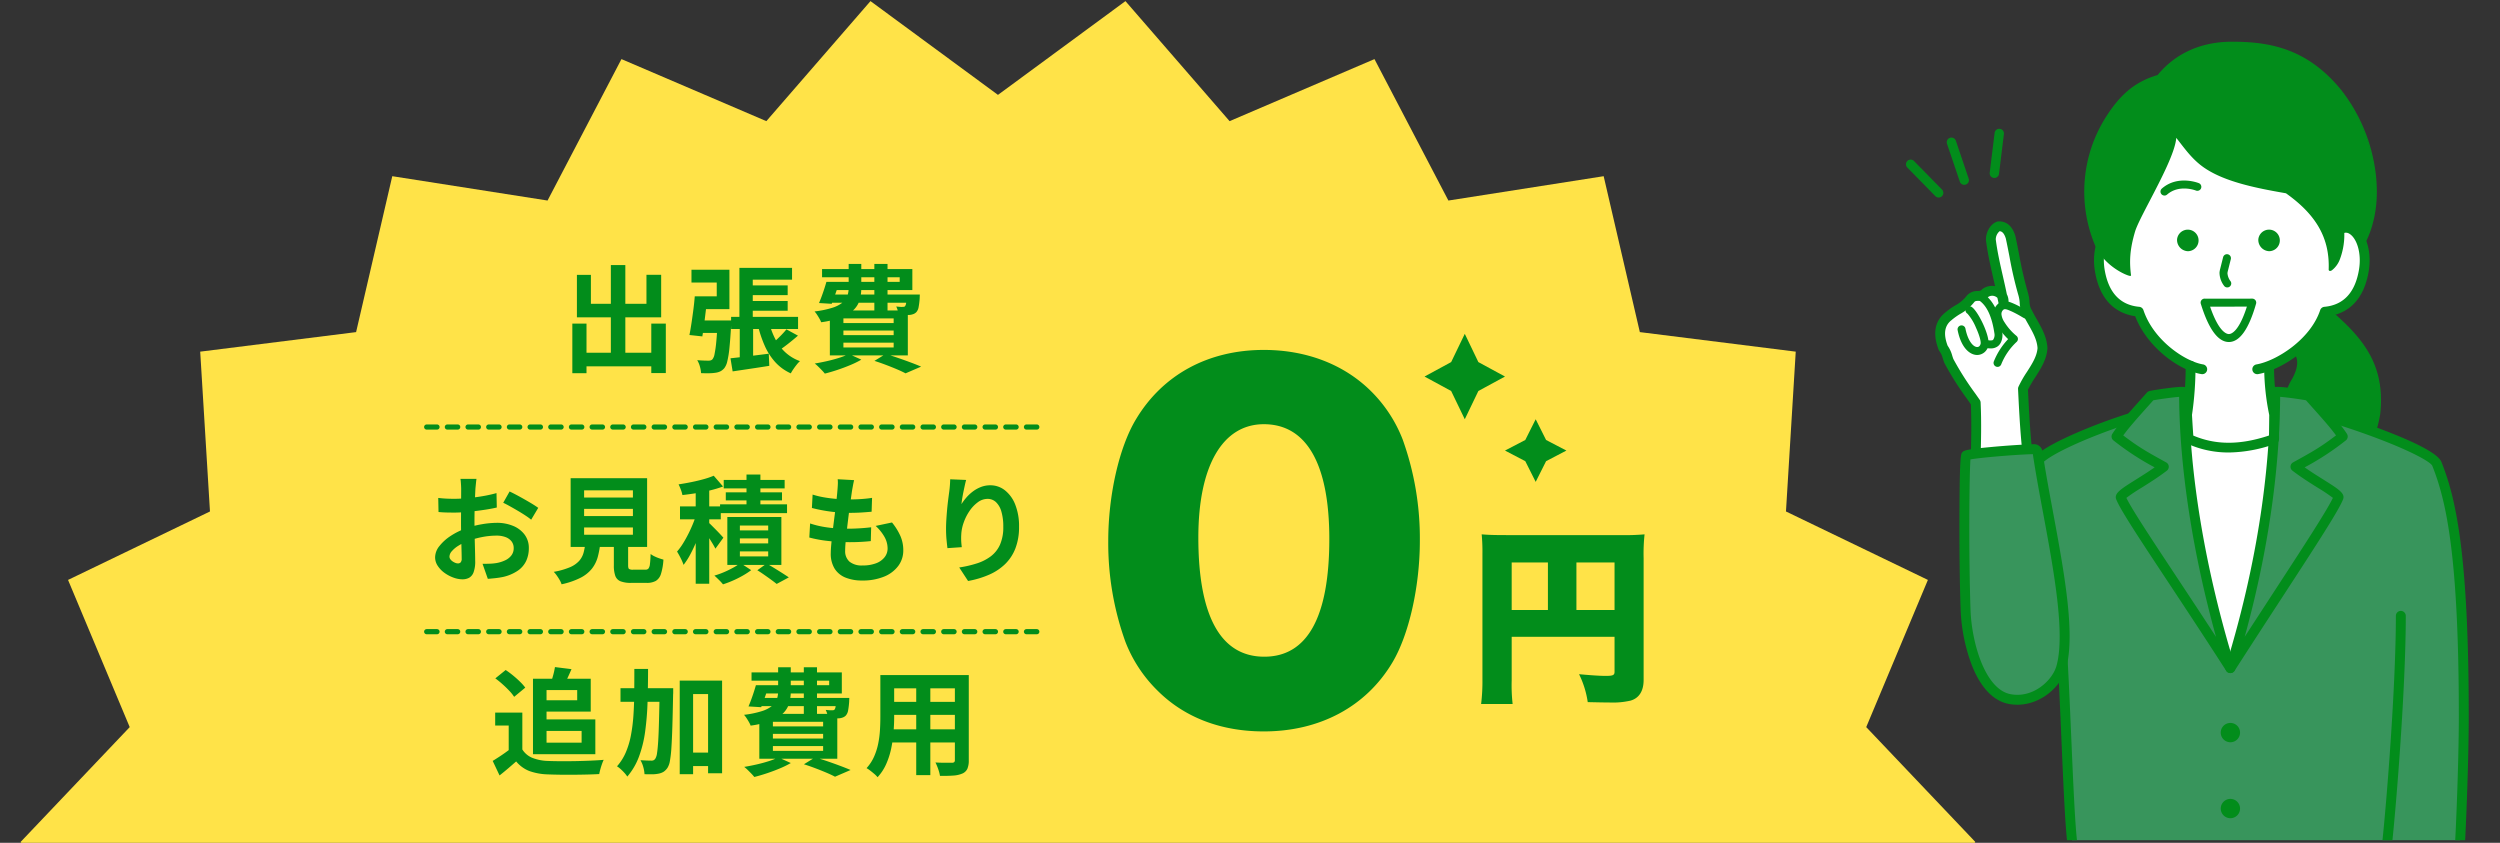 <svg xmlns="http://www.w3.org/2000/svg" xmlns:xlink="http://www.w3.org/1999/xlink" width="967" height="326" viewBox="0 0 967 326">
  <rect x="0" y="0" width="967" height="326" fill="#333333" stroke="none"/>
  <defs>
    <clipPath id="clip-path">
      <rect id="長方形_8570" data-name="長方形 8570" width="764" height="326" transform="translate(1048 1210.175)" fill="#fff" stroke="#707070" stroke-width="1"/>
    </clipPath>
    <clipPath id="clip-path-2">
      <rect id="長方形_8390" data-name="長方形 8390" width="233" height="316" transform="translate(0 -0.095)" fill="none"/>
    </clipPath>
  </defs>
  <g id="グループ_19253" data-name="グループ 19253" transform="translate(-467 -4005)">
    <g id="マスクグループ_50" data-name="マスクグループ 50" transform="translate(-581 2794.824)" clip-path="url(#clip-path)">
      <path id="パス_54043" data-name="パス 54043" d="M427.386,0,378.075,36.269,328.765,0,288.483,46.429l-56.04-24L203.854,77.139l-60.061-9.418L129.8,128.03l-60.3,7.558,3.781,61.818-54.9,26.478,23.854,56.932L0,325.272l42.235,44.455-23.854,56.93,54.9,26.478L69.5,514.953l60.3,7.559,14,60.31,60.062-9.418,28.588,54.709,56.04-24,40.282,46.43,49.31-36.269,49.311,36.269,40.282-46.429,56.04,24L552.3,573.4l60.061,9.418,13.993-60.309,60.3-7.558-3.781-61.817,54.9-26.479-23.855-56.932,42.237-44.455-42.236-44.454,23.855-56.931-54.9-26.478,3.781-61.818-60.3-7.559L612.358,67.722,552.3,77.139,523.708,22.43l-56.04,24Z" transform="translate(1055.937 1210.606)" fill="#ffe348"/>
    </g>
    <g id="グループ_18946" data-name="グループ 18946" transform="translate(1201 4013.15)">
      <g id="グループ_18716" data-name="グループ 18716" transform="translate(0 0.945)" clip-path="url(#clip-path-2)">
        <path id="パス_53592" data-name="パス 53592" d="M250.207,175.928c13.187,11.3,21.526,21,19.531,39.311-.642,5.9-6.5,17.936-4.282,22.96,2.124,4.815,4.286,9.152,8.81,11.841-22.278,7.053-32.891-11.358-35-14.6-6.532-10.058-4.217-25.522-.4-32,3.056-5.175,3.365-9.318.969-12.76,5.534-3.583,8.509-8.592,10.364-14.759" transform="translate(-84.959 -64.456)" fill="#028D1B"/>
        <path id="パス_53593" data-name="パス 53593" d="M263.4,252.47c-8.669,0-18.392-3.808-26.547-16.637l-.277-.432c-6.922-10.656-4.652-26.875-.438-34.013,3.492-5.913,2.269-8.933,1.046-10.69a1.917,1.917,0,0,1,.531-2.7c4.68-3.03,7.631-7.256,9.57-13.7a1.916,1.916,0,0,1,3.082-.9c12.337,10.574,22.37,20.956,20.189,40.973a51.216,51.216,0,0,1-2.171,8.488c-1.511,4.869-3.393,10.93-2.263,13.492,2.025,4.59,4.027,8.584,8.035,10.967a1.916,1.916,0,0,1-.4,3.474A34.448,34.448,0,0,1,263.4,252.47m-22.105-62.3c1.767,3.745,1.152,8.074-1.857,13.168-3.267,5.534-5.944,20.284.353,29.977l.3.464c7.523,11.835,17.209,16.637,28.837,14.306-2.883-2.818-4.648-6.431-6.308-10.194-1.709-3.874.232-10.127,2.11-16.174a49.507,49.507,0,0,0,2.021-7.767c1.713-15.726-4.251-24.723-16.732-35.783a25.944,25.944,0,0,1-8.72,12" transform="translate(-83.875 -63.372)" fill="#028D1B"/>
        <path id="パス_53594" data-name="パス 53594" d="M230.408,452.68c3.938-34.857,5.285-81.432,5.285-99.381,0-57.362-3.99-81.536-10.421-97.642-2.2-5.509-42.554-19.78-56.958-21.9H123.546C108.327,236,77.208,247.944,71.309,254.083,68.5,257,49.572,286.481,46.5,311.366c-.934,7.576.25,24.654,6.966,26.676,13.352,4.02,18.614-10.053,25.762-22.373,2.02,13.369,3.252,73.75,5.1,87.1q-4.913,24.9-8.718,50" transform="translate(-16.701 -85.35)" fill="#38955C"/>
        <path id="パス_53595" data-name="パス 53595" d="M74.545,453.6a1.939,1.939,0,0,1-.289-.022,1.916,1.916,0,0,1-1.608-2.181c2.513-16.578,5.43-33.322,8.671-49.77-.885-6.777-1.611-23.713-2.38-41.625-.637-14.851-1.291-30.1-2.041-39.223-5.1,9.3-10.384,18.809-19.995,18.811a17.5,17.5,0,0,1-5.054-.8c-8.619-2.6-9.115-22.26-8.316-28.745,3.166-25.684,22.476-55.411,25.325-58.375,4.224-4.4,17.711-9.915,23.314-12.084,11.285-4.369,22.79-7.744,30.026-8.807a1.947,1.947,0,0,1,.279-.02h44.767a1.939,1.939,0,0,1,.278.02c7.065,1.039,20.505,4.967,33.444,9.776,15.351,5.7,23.767,10.182,25.015,13.306,5.483,13.734,10.557,35.153,10.557,98.353,0,17.2-1.295,64.166-5.3,99.6a1.916,1.916,0,1,1-3.809-.431c3.984-35.267,5.273-82.04,5.273-99.165,0-62.552-4.942-83.554-10.285-96.932-.624-1.307-7.274-5.384-23.021-11.22-12.351-4.578-25.593-8.459-32.3-9.471H122.618c-15.094,2.263-45.51,14.024-51,19.735-2.4,2.5-21.256,31.621-24.285,56.189a53.785,53.785,0,0,0,.6,14.835c1.035,5.561,2.865,9.123,5.02,9.772C62.51,338,67.04,330.778,73.635,318.756c.925-1.687,1.883-3.432,2.87-5.133a1.916,1.916,0,0,1,3.553.675c1.057,7,1.9,26.592,2.71,45.538.742,17.313,1.51,35.215,2.39,41.587a1.914,1.914,0,0,1-.018.633c-3.255,16.493-6.183,33.286-8.7,49.914a1.916,1.916,0,0,1-1.892,1.629" transform="translate(-15.63 -84.266)" fill="#028D1B"/>
        <path id="パス_53596" data-name="パス 53596" d="M189.343,341.228c-8.255-16.285-11.581-34.548-14.811-52.518-2.29-12.747-4.586-25.531-5.364-38.459a64.787,64.787,0,0,0,40.349,0c.227,19.209-3.413,38.255-7.87,56.941-2.73,11.448-5.826,22.958-12.3,34.039" transform="translate(-61.119 -91.307)" fill="#fff"/>
        <path id="パス_53597" data-name="パス 53597" d="M304.912,499.16a1.916,1.916,0,0,1-1.854-1.439,407.157,407.157,0,0,1-9.516-51.046,1.931,1.931,0,0,1,0-.446c1.539-14.163,5.229-59.372,5.229-87.2a1.916,1.916,0,0,1,3.832,0c0,27.835-3.667,72.924-5.227,87.394a402.966,402.966,0,0,0,9.4,50.347,1.919,1.919,0,0,1-1.857,2.395" transform="translate(-106.048 -129.914)" fill="#028D1B"/>
        <path id="パス_53598" data-name="パス 53598" d="M157.82,155.3a40.54,40.54,0,0,1-1.959,17.839s.549,9.781.664,9.451c10.789,4.951,21.848,3.964,33.037,0v-9.451a39.659,39.659,0,0,1-2.018-17.194c9.229-5.294,16.783-12.062,21.611-22.614,6.252,2.241,21.1-7.47,13.172-28.938-4.513-12.215-49.468-35.526-71.743-46.375-10.756,12.246-31.538,49.928-28.806,62.331,1.56,7.086,8.361,14.326,15.739,13.681a40.316,40.316,0,0,0,20.3,21.27" transform="translate(-43.908 -21.855)" fill="#fff"/>
        <path id="パス_53599" data-name="パス 53599" d="M158.683,224.543c0,27.254,4.76,64.208,17.9,106.768-21.605-33.639-39.8-59.609-42.34-65.929-.6-1.5,9.352-6.356,16.615-11.953-8.084-4.438-11.182-6.206-18.3-11.7,2.571-3.984,7.117-8.892,13.2-15.729.982-.293,12.2-1.994,12.923-1.457" transform="translate(-47.891 -81.982)" fill="#38955C"/>
        <path id="パス_53600" data-name="パス 53600" d="M175.5,332.144a1.916,1.916,0,0,1-1.613-.881c-8.294-12.914-15.939-24.476-22.685-34.677-10.949-16.561-18.184-27.5-19.821-31.573-.945-2.348,1.572-3.927,7.65-7.744,2.289-1.438,4.806-3.018,7.191-4.694A104.407,104.407,0,0,1,130.3,242.162a1.916,1.916,0,0,1-.439-2.556c2.3-3.559,5.928-7.62,10.951-13.241q1.171-1.309,2.431-2.723a1.92,1.92,0,0,1,.883-.562c.726-.217,4.2-.755,6.858-1.1,6.658-.871,7.12-.529,7.757-.055a1.917,1.917,0,0,1,.773,1.537c0,31.275,6.325,68.992,17.81,106.2a1.916,1.916,0,0,1-1.829,2.481m-40.207-67.762c2.105,4.378,9.336,15.315,19.106,30.091,4.769,7.212,9.986,15.1,15.567,23.673-9.042-32.655-14.057-65.133-14.272-92.833-2.707.2-8.145.979-9.992,1.337q-1.045,1.172-2.027,2.269c-4.056,4.537-7.38,8.256-9.59,11.31,5.977,4.535,9.032,6.276,16.61,10.437a1.916,1.916,0,0,1,.248,3.2c-3.167,2.44-6.73,4.677-9.874,6.652a66.639,66.639,0,0,0-5.776,3.867m21.794-39.1h0Z" transform="translate(-46.807 -80.899)" fill="#028D1B"/>
        <path id="パス_53601" data-name="パス 53601" d="M218.86,224.543c0,27.254-4.2,64.208-17.333,106.768,21.606-33.639,39.235-59.609,41.779-65.929.6-1.5-9.352-6.356-16.616-11.953,8.085-4.438,11.182-6.206,18.3-11.7-2.571-3.984-7.117-8.892-13.2-15.729-.982-.293-12.2-1.994-12.923-1.457" transform="translate(-72.809 -81.982)" fill="#38955C"/>
        <path id="パス_53602" data-name="パス 53602" d="M200.442,332.143a1.916,1.916,0,0,1-1.829-2.481c14.255-46.188,17.248-83.248,17.248-106.2a1.915,1.915,0,0,1,.773-1.538c.637-.474,1.1-.816,7.756.055,2.661.349,6.132.887,6.859,1.1a1.923,1.923,0,0,1,.883.562q1.26,1.416,2.431,2.723c5.023,5.621,8.654,9.682,10.952,13.241a1.916,1.916,0,0,1-.439,2.555,104.382,104.382,0,0,1-15.916,10.414c2.384,1.675,4.9,3.256,7.191,4.693,6.079,3.816,8.595,5.4,7.65,7.744-1.825,4.54-10.4,17.692-23.37,37.6-5.575,8.554-11.893,18.25-18.573,28.65a1.918,1.918,0,0,1-1.614.881m19.245-106.83c-.145,21.124-2.808,53.214-13.711,92.8,4.049-6.253,7.9-12.155,11.441-17.6,11.69-17.937,20.319-31.178,22.672-36.137a66.618,66.618,0,0,0-5.778-3.869c-3.144-1.974-6.707-4.211-9.874-6.652a1.915,1.915,0,0,1,.247-3.2c7.578-4.161,10.634-5.9,16.61-10.436-2.21-3.054-5.534-6.773-9.59-11.31q-.981-1.1-2.027-2.271c-1.829-.354-7.279-1.134-9.991-1.336" transform="translate(-71.725 -80.898)" fill="#028D1B"/>
        <path id="パス_53603" data-name="パス 53603" d="M148.506,48.886c3.578,4.448,6.259,8.6,10.9,11.916,8.078,5.78,21.2,8.264,31.966,10.125,13.253,9.384,17.1,19.206,16.719,29.8-.046,1.27,6.015-2.684,5.337-15.623,3.434.293,5.755,2.757,8.311,5.068,9.4-18.832,2.222-44.3-9.147-58.417-13.854-17.2-29.489-18.832-42.32-18.832-19.916,0-28.085,12.73-28.559,12.87-7.492,2.2-13.646,6.194-20.1,16.531a53.857,53.857,0,0,0-4.269,48.029c3.569,9.276,13.686,12.839,13.644,12.5a37.8,37.8,0,0,1,1.58-16.879c1.9-6.453,16.382-29.347,15.94-37.091" transform="translate(-41.044 -5.565)" fill="#028D1B"/>
        <path id="パス_53604" data-name="パス 53604" d="M130.78,103.011c-1.106,0-10.509-3.812-13.937-12.719a53.872,53.872,0,0,1,4.3-48.314c5.805-9.291,11.671-14.12,20.234-16.653.071-.069.234-.261.393-.448,8.753-10.29,20.225-12.45,28.308-12.45,14.181,0,29.155,2.3,42.57,18.95a65.025,65.025,0,0,1,12.425,27.579c1.576,8.1,2.293,20.088-3.242,31.181l-.188.376-.312-.282c-.266-.24-.528-.481-.79-.722-2.151-1.977-4.188-3.85-6.969-4.224a26.911,26.911,0,0,1-1.551,11,9.657,9.657,0,0,1-3.224,4.568c-.409.249-.736.306-.973.167a.516.516,0,0,1-.245-.483c.434-11.974-4.664-21.071-16.525-29.488-11.9-2.06-24.168-4.546-32.026-10.168-3.737-2.674-6.233-5.9-8.875-9.311-.5-.646-1.008-1.3-1.532-1.965-.367,5.372-5.808,15.82-10.23,24.309-2.7,5.182-5.03,9.657-5.713,11.972-2.129,7.218-2.179,11.761-1.569,16.75l.034.28-.293.087a.255.255,0,0,1-.065.006m39.294-89.945c-7.948,0-19.227,2.121-27.822,12.225-.4.475-.5.588-.647.632-8.427,2.48-14.2,7.23-19.925,16.394a53.238,53.238,0,0,0-4.24,47.746c3.11,8.084,11.186,11.7,12.981,12.243-.567-4.912-.464-9.473,1.639-16.6.7-2.374,3.045-6.875,5.759-12.086,4.654-8.934,10.446-20.053,10.169-24.9l-.057-.994.625.776c.727.905,1.419,1.8,2.1,2.674,2.612,3.376,5.08,6.563,8.741,9.183,7.765,5.555,19.984,8.021,31.835,10.071l.13.054c11.891,8.42,17.251,17.938,16.858,29.942a2.716,2.716,0,0,0,.875-.627c.73-.708,4.349-4.755,3.82-14.858l-.019-.366.365.031c3.187.272,5.384,2.292,7.711,4.43l.472.434c6.783-14.069,5.843-38.9-9.3-57.695C198.9,15.333,184.1,13.066,170.074,13.066" transform="translate(-40.845 -5.385)" fill="#028D1B"/>
        <path id="パス_53605" data-name="パス 53605" d="M160.788,180.651a1.958,1.958,0,0,1-.314-.026c-9-1.5-21.176-10.758-25.616-22.389-6.161-.911-13.406-4.759-15.541-17.243-1.518-8.874,1.689-15.777,5.64-18.01a6.2,6.2,0,0,1,7.428.852,1.9,1.9,0,1,1-2.482,2.879,2.441,2.441,0,0,0-3.075-.421c-2.765,1.562-4.928,7.247-3.763,14.058,1.5,8.782,6,13.574,13.359,14.243a1.9,1.9,0,0,1,1.631,1.293c3.895,11.695,16.1,19.832,23.042,20.987a1.9,1.9,0,0,1-.309,3.777" transform="translate(-42.969 -45.016)" fill="#028D1B"/>
        <path id="パス_53606" data-name="パス 53606" d="M216.729,180.652a1.9,1.9,0,0,1-.323-3.774c7.663-1.333,20.852-9.574,24.653-20.989a1.9,1.9,0,0,1,1.631-1.293c7.363-.669,11.858-5.46,13.36-14.243,1.165-6.811-1-12.5-3.763-14.058a2.44,2.44,0,0,0-3.075.421,1.9,1.9,0,1,1-2.482-2.879,6.205,6.205,0,0,1,7.428-.852c3.952,2.233,7.159,9.136,5.64,18.01-2.135,12.486-9.381,16.332-15.543,17.243-4.766,12.357-18.66,20.9-27.2,22.386a1.912,1.912,0,0,1-.328.029" transform="translate(-77.615 -45.016)" fill="#028D1B"/>
        <path id="パス_53607" data-name="パス 53607" d="M190.307,241.129a38.361,38.361,0,0,1-16-3.4c-1.284-.33-1.376-1.534-1.5-3.16-.068-.89-.147-2.076-.221-3.261-.149-2.357-.282-4.713-.282-4.713a1.91,1.91,0,0,1,.022-.409,123.785,123.785,0,0,0,1.343-18.6,1.9,1.9,0,1,1,3.8,0,125.7,125.7,0,0,1-1.359,19c.175,3.084.384,6.406.511,8.006,8.743,3.716,18.14,3.7,29.379-.054v-7.877a91.939,91.939,0,0,1-1.959-18.011,1.9,1.9,0,0,1,3.8,0,89.327,89.327,0,0,0,1.928,17.495,1.878,1.878,0,0,1,.031.344v9.406a1.9,1.9,0,0,1-1.266,1.792,54.642,54.642,0,0,1-18.233,3.447" transform="translate(-62.251 -75.204)" fill="#028D1B"/>
        <path id="パス_53608" data-name="パス 53608" d="M160.715,102.3A1.539,1.539,0,0,1,159.7,99.61c6.164-5.419,14.257-2.138,14.338-2.1a1.539,1.539,0,0,1-1.184,2.842c-.064-.026-6.461-2.524-11.122,1.574a1.534,1.534,0,0,1-1.016.383" transform="translate(-57.508 -35.756)" fill="#028D1B"/>
        <path id="パス_53609" data-name="パス 53609" d="M197.922,153.945a1.538,1.538,0,0,1-1.313-.735,8.527,8.527,0,0,1-1.685-5.023,9.25,9.25,0,0,1,.3-1.576l1.1-4.38a1.539,1.539,0,0,1,2.985.749l-1.1,4.38a6.885,6.885,0,0,0-.211,1.057,5.784,5.784,0,0,0,1.24,3.185,1.539,1.539,0,0,1-1.311,2.343" transform="translate(-70.418 -51.861)" fill="#028D1B"/>
        <path id="パス_53610" data-name="パス 53610" d="M204.332,170.421s-17.971.062-18.427,0c5.6,18.141,13.191,18.394,18.427,0" transform="translate(-67.165 -62.466)" fill="#fff"/>
        <path id="パス_53611" data-name="パス 53611" d="M194.416,184.79c-4.171,0-7.822-4.973-10.852-14.786a1.539,1.539,0,0,1,1.608-1.987c.828.04,11.363.017,18.284-.006h.006a1.54,1.54,0,0,1,1.48,1.961c-2.785,9.786-6.307,14.772-10.467,14.818h-.059m-7.256-13.679c3.35,9.776,6.356,10.6,7.264,10.6h.017c.876-.01,3.844-.841,6.949-10.617-8,.025-12.106.025-14.23.015m-2.126-1.561h0Z" transform="translate(-66.295 -61.596)" fill="#028D1B"/>
        <path id="パス_53612" data-name="パス 53612" d="M218.435,129.6a4.169,4.169,0,1,1,4.173,4.534,4.367,4.367,0,0,1-4.173-4.534" transform="translate(-78.918 -46.067)" fill="#028D1B"/>
        <path id="パス_53613" data-name="パス 53613" d="M169.225,129.607a4.169,4.169,0,1,1,4.173,4.534,4.367,4.367,0,0,1-4.173-4.534" transform="translate(-61.139 -46.068)" fill="#028D1B"/>
        <path id="パス_53614" data-name="パス 53614" d="M195.678,428.7a3.736,3.736,0,1,1,3.737,3.737,3.736,3.736,0,0,1-3.737-3.737" transform="translate(-70.696 -154.43)" fill="#028D1B"/>
        <path id="パス_53615" data-name="パス 53615" d="M195.678,474.7a3.736,3.736,0,1,1,3.737,3.737,3.736,3.736,0,0,1-3.737-3.737" transform="translate(-70.696 -171.047)" fill="#028D1B"/>
        <path id="パス_53616" data-name="パス 53616" d="M39.272,217.032c1.214.055,2.427.112,3.641.163,5.685.238,11.371.423,17.059.589C58.51,208.01,57.4,198.3,56.837,187.962c3.022-5.755,6.036-11.386,7.985-15.558.949-2.03-1.235-9.135-3.438-11.89-5.237-6.548-3.758-23.657-9.327-34.738-2.162-4.3-6.528-2.911-6.878.068-.278,2.368,2.773,17.167,4.859,23.963a14.373,14.373,0,0,0-11.9,1.629c-5.2,3.839-8.434,7.353-12.466,11.48a125.063,125.063,0,0,0,13.693,31.2s-.043,9.915-.094,22.92" transform="translate(-9.275 -45.353)" fill="#fff"/>
        <path id="パス_53617" data-name="パス 53617" d="M59.628,194.981a1.539,1.539,0,0,1-1.429-2.108,27.211,27.211,0,0,1,5.531-8.635,24.752,24.752,0,0,1-3.975-4.841,9.66,9.66,0,0,1-1.665-4.459,5.143,5.143,0,0,1,2.508-4.89c1.935-1.017,3.946-.128,5.413.521l.376.165a43.388,43.388,0,0,1,4.262,2.281l.689.4a1.539,1.539,0,0,1-1.541,2.665l-.7-.4a41.488,41.488,0,0,0-3.938-2.117l-.4-.174c-1.04-.46-2.117-.936-2.738-.611a2.11,2.11,0,0,0-.867,1.973,6.889,6.889,0,0,0,1.2,3.013,21.692,21.692,0,0,0,4.6,5.226,1.54,1.54,0,0,1,.069,2.318,24.078,24.078,0,0,0-5.971,8.708,1.54,1.54,0,0,1-1.431.971" transform="translate(-20.983 -62.165)" fill="#028D1B"/>
        <path id="パス_53618" data-name="パス 53618" d="M43.905,191.484h-.1c-2.695-.061-6.072-2.608-7.471-9.572a1.539,1.539,0,1,1,3.017-.606c.971,4.831,3.025,7.067,4.523,7.1h.033c.9,0,1.215-.863,1.309-1.238.18-.726-.3-2.987-1.788-6.236a19.519,19.519,0,0,0-3.283-5.413,1.53,1.53,0,0,1-.564-2.094,1.547,1.547,0,0,1,2.108-.568c2.357,1.346,7.423,11.4,6.513,15.054a4.466,4.466,0,0,1-4.3,3.573" transform="translate(-13.116 -63.272)" fill="#028D1B"/>
        <path id="パス_53619" data-name="パス 53619" d="M53.6,186.209a11.963,11.963,0,0,1-1.345-.093,1.539,1.539,0,0,1,.339-3.059c.548.061,1.57.175,1.96-.14a3.3,3.3,0,0,0,.528-2.552c-.937-6.279-2.776-10.371-5.624-12.509a1.539,1.539,0,1,1,1.848-2.461c4.7,3.528,6.142,9.974,6.82,14.516.271,1.813-.132,4.186-1.64,5.4a4.477,4.477,0,0,1-2.886.9" transform="translate(-17.646 -60.539)" fill="#028D1B"/>
        <path id="パス_53620" data-name="パス 53620" d="M58.971,216.964a1.9,1.9,0,0,1-1.88-1.638c-1.311-9.4-1.806-19.5-2.284-29.264a1.912,1.912,0,0,1,.159-.86,43.3,43.3,0,0,1,3.285-5.759c1.985-3.1,3.862-6.034,4.095-9.2-.192-3.25-1.871-6.207-3.647-9.335-.639-1.127-1.3-2.289-1.877-3.46a9.7,9.7,0,0,1-1.371-4.767,13.776,13.776,0,0,0-.43-2.614,148.925,148.925,0,0,1-3.54-15.279c-.439-2.252-.892-4.58-1.4-6.932-.75-2.425-1.737-2.794-2.395-2.832a4.161,4.161,0,0,0-1.492,3.208c.612,4.8,1.641,9.322,2.73,14.106.524,2.3,1.062,4.663,1.557,7.089a5.741,5.741,0,0,1,.586,3.489,1.9,1.9,0,0,1-.123.487,1.9,1.9,0,0,1-1.136,1.09,1.931,1.931,0,0,1-.392.092,1.88,1.88,0,0,1-1.021-.154h0a1.913,1.913,0,0,1-.274-.153l0,0a1.893,1.893,0,0,1-.788-1.141v0l-.008-.032-.4-1.844c-.023-.106-.046-.215-.067-.324-.01-.048-.019-.087-.026-.116a2.382,2.382,0,0,0-.567-.43,2.853,2.853,0,0,0-2.868-.02,5.4,5.4,0,0,1-4.019,1.591c-.827.041-1.112.07-1.449.414a17.946,17.946,0,0,1-5.437,4.616,24.656,24.656,0,0,0-3.39,2.41c-.026.023-.052.045-.079.066-2.673,2.114-3.148,5.335-1.451,9.843a12.169,12.169,0,0,1,1.763,3.8c.135.432.275.879.454,1.35a113.375,113.375,0,0,0,8.549,13.444c.562.8,1.116,1.588,1.653,2.361a1.9,1.9,0,0,1,.338.992c.371,7.58.151,15.88-.043,23.2l-.011.432a1.9,1.9,0,1,1-3.8-.1l.011-.432c.188-7.079.4-15.079.072-22.372q-.652-.935-1.33-1.9a117.358,117.358,0,0,1-8.875-14c-.027-.054-.052-.111-.075-.167-.241-.622-.417-1.182-.572-1.676a8.385,8.385,0,0,0-1.348-2.892,1.9,1.9,0,0,1-.244-.442c-3.034-7.806-.322-12.132,2.51-14.393a28.239,28.239,0,0,1,3.848-2.747,14.335,14.335,0,0,0,4.452-3.725,2.015,2.015,0,0,1,.132-.163,5.365,5.365,0,0,1,4.139-1.719c.876-.043,1.143-.073,1.509-.476a1.91,1.91,0,0,1,.194-.187,6.235,6.235,0,0,1,5.026-1.209q-.351-1.568-.7-3.1c-1.116-4.9-2.171-9.538-2.806-14.554-.006-.049-.01-.1-.012-.146-.13-2.659,1.387-6.051,4.15-7.125a1.905,1.905,0,0,1,.6-.127c2.211-.111,5.138.776,6.6,5.6.015.049.027.1.038.147.526,2.419.988,4.794,1.435,7.091a146.157,146.157,0,0,0,3.448,14.9,17.2,17.2,0,0,1,.574,3.333,6.414,6.414,0,0,0,.755,3.042,1.854,1.854,0,0,1,.18.3c.543,1.111,1.171,2.22,1.838,3.393,1.936,3.41,3.938,6.936,4.143,11.132a1.782,1.782,0,0,1,0,.211c-.259,4.194-2.514,7.716-4.694,11.123a43.871,43.871,0,0,0-2.826,4.843c.467,9.538.962,19.377,2.23,28.465a1.9,1.9,0,0,1-1.62,2.145,1.871,1.871,0,0,1-.265.019" transform="translate(-8.228 -44.689)" fill="#028D1B"/>
        <path id="パス_53621" data-name="パス 53621" d="M68.726,260.29a1.384,1.384,0,0,0-1.437-1.124c-8.72.243-25.559,1.76-26.226,2.478-.623.672-.984,36.333-.168,59.847.381,10.973,4.983,31.948,16.952,34.314,9.626,1.9,18.247-5.668,20.085-12.408,4.8-17.622-5.17-55.8-9.206-83.106" transform="translate(-14.604 -94.528)" fill="#38955C"/>
        <path id="パス_53622" data-name="パス 53622" d="M59.82,356.935a17.675,17.675,0,0,1-3.429-.336c-5.914-1.169-10.837-6.395-14.235-15.113a68.765,68.765,0,0,1-4.26-21.014c-.362-10.433-.533-24.85-.457-38.566.119-21.557.524-21.992,1.136-22.651.551-.593.986-1.062,11.32-2.021,5.759-.535,12.141-.954,16.256-1.069a3.283,3.283,0,0,1,3.387,2.759h0c1.058,7.157,2.5,14.948,4.035,23.2,4.316,23.249,8.778,47.29,5.124,60.693-1.979,7.256-9.866,14.12-18.876,14.12M41.692,262.053c-.453,6.1-.709,36.9.033,58.286.428,12.315,5.49,30.54,15.409,32.5,8.732,1.724,16.29-5.263,17.864-11.033,3.424-12.557-1.155-37.224-5.194-58.986-1.5-8.084-2.92-15.731-3.98-22.812-7.925.248-20.5,1.385-24.132,2.044" transform="translate(-13.52 -93.444)" fill="#028D1B"/>
        <path id="パス_53623" data-name="パス 53623" d="M17.707,98.486a1.8,1.8,0,0,1-1.293-.544L5.587,86.893a1.81,1.81,0,1,1,2.586-2.534L19,95.409a1.81,1.81,0,0,1-1.293,3.077" transform="translate(-1.832 -31.177)" fill="#028D1B"/>
        <path id="パス_53624" data-name="パス 53624" d="M36.526,88.756a1.811,1.811,0,0,1-1.715-1.231l-4.96-14.652a1.81,1.81,0,1,1,3.429-1.161l4.96,14.653a1.811,1.811,0,0,1-1.715,2.391" transform="translate(-10.75 -26.359)" fill="#028D1B"/>
        <path id="パス_53625" data-name="パス 53625" d="M57.565,84.2a1.889,1.889,0,0,1-.224-.013,1.81,1.81,0,0,1-1.576-2.018l1.889-15.353a1.811,1.811,0,1,1,3.594.442L59.36,82.608a1.811,1.811,0,0,1-1.795,1.59" transform="translate(-20.143 -24.46)" fill="#028D1B"/>
      </g>
    </g>
    <g id="グループ_18947" data-name="グループ 18947" transform="translate(11.559 5.4)">
      <path id="メインビジュアル_キャッチコピーキャッチコピー_キャッチコピー" data-name="メインビジュアル_キャッチコピーキャッチコピー キャッチコピー" d="M-63.517-3.883h30.76V1.4h-30.76Zm12.256-33.889h5.6V-.63h-5.6Zm-14.9,22.636h5.482V4.037h-5.482Zm30.539,0H-30V4H-35.62ZM-64.388-33.978h5.412V-22.8H-37.49V-34.013H-31.8v16.45H-64.388ZM.833-29.918h16.3v3.762H.833Zm0,6.043h16.3v3.762H.833Zm-5.581,6.124h25.9v4.71h-25.9ZM-1.536-36.7H18.825v4.569H3.63v16.9H-1.536ZM-4.989-1.723q2.849-.295,6.8-.773t8.012-1l.2,4.691q-3.7.593-7.4,1.143T-4.153,3.347Zm15.043-13.5a28.21,28.21,0,0,0,2.408,6.283,18.359,18.359,0,0,0,3.883,5.017,16.723,16.723,0,0,0,5.544,3.3A10.2,10.2,0,0,0,20.616.745q-.671.847-1.28,1.734a15.185,15.185,0,0,0-.99,1.629,18.088,18.088,0,0,1-5.979-4.3,23.71,23.71,0,0,1-4.074-6.3,45.34,45.34,0,0,1-2.674-7.97Zm6.6,2.312,4.46,2.434Q19.248-8.852,17.265-7.3T13.658-4.687L10.346-6.731q1.043-.835,2.2-1.9t2.25-2.193Q15.889-11.952,16.654-12.912ZM-1.4-16.374H3.77V-1L-1.4-.113Zm-16.938.02H-7.548v4.816H-18.334Zm8.35,0h5.361l-.023.386q-.022.386-.04.869t-.063.829q-.3,5.214-.644,8.551a36.384,36.384,0,0,1-.827,5.18A6.811,6.811,0,0,1-7.376,2.095,5.016,5.016,0,0,1-8.968,3.356a6.341,6.341,0,0,1-1.9.531,17.382,17.382,0,0,1-2.393.176q-1.462.025-3.108-.039a11.156,11.156,0,0,0-.451-2.578A9.545,9.545,0,0,0-17.853-.993q1.379.11,2.548.15t1.789.04a2.99,2.99,0,0,0,.9-.12,1.567,1.567,0,0,0,.673-.435,4.555,4.555,0,0,0,.791-2,42.368,42.368,0,0,0,.642-4.486q.3-2.964.525-7.7Zm-8.824-9.34h4.9q-.26,2.561-.6,5.391t-.675,5.465q-.338,2.636-.688,4.652l-4.991-.541q.4-1.971.785-4.537t.74-5.3Q-18.987-23.292-18.807-25.694Zm.349,0h8.16v-5.324h-9.774v-4.956H-5.4v15.235H-18.458Zm52.124-5.6h26.8v-1.775H30.434V-36.24H65.357v8.126H33.666Zm-1.548,0h5.036q-.69,2.192-1.5,4.5t-1.491,4l-4.9-.3q.735-1.7,1.511-3.935T32.117-31.29Zm.469,4.911H64.965V-23.2H31.62Zm30.6,0h5.071l-.022.5q-.022.5-.032.9a29.1,29.1,0,0,1-.422,3.477,3.936,3.936,0,0,1-.858,1.912,3.106,3.106,0,0,1-1.182.773,5.583,5.583,0,0,1-1.426.328q-.671.035-1.811.03t-2.466-.06a8.054,8.054,0,0,0-.31-1.63,8.271,8.271,0,0,0-.611-1.6q.839.09,1.493.135a6.52,6.52,0,0,0,1.014.01,2.821,2.821,0,0,0,.544-.045.712.712,0,0,0,.4-.259,2.671,2.671,0,0,0,.387-1.19,27.057,27.057,0,0,0,.226-2.74ZM40.725-38.228H45.61v9.307a16.793,16.793,0,0,1-.578,4.481,8.923,8.923,0,0,1-2.188,3.8,13.4,13.4,0,0,1-4.674,2.964,35.373,35.373,0,0,1-8.079,2.013,9.682,9.682,0,0,0-.662-1.383q-.441-.782-.945-1.546a9.71,9.71,0,0,0-.954-1.25,36.406,36.406,0,0,0,6.957-1.447,12.053,12.053,0,0,0,3.962-2.06,5.811,5.811,0,0,0,1.813-2.591,9.927,9.927,0,0,0,.463-3.084Zm9.934,0h5.1v18.143h-5.1ZM38.694-12.467v1.8H58.125v-1.8Zm0,4.7v1.86H58.125v-1.86Zm0-9.387v1.8H58.125v-1.8Zm-5.246-3.06h30.16V-2.848H33.448ZM50.693-.719l4.36-2.68q2.4.726,4.946,1.6T64.832-.063Q67.118.793,68.747,1.5l-6.024,2.6q-1.294-.7-3.231-1.525T55.3.892Q53.042.026,50.693-.719ZM40.8-3.384l4.83,2.19A36.135,36.135,0,0,1,41.354.9q-2.438,1.023-4.983,1.871T31.506,4.2a16.479,16.479,0,0,0-1.138-1.29q-.707-.734-1.436-1.446A13.834,13.834,0,0,0,27.6.3Q30-.09,32.46-.655t4.63-1.26A25.6,25.6,0,0,0,40.8-3.384Z" transform="translate(742.98 4139.908)" fill="#028D1B"/>
      <path id="メインビジュアル_キャッチコピーキャッチコピー_キャッチコピー-2" data-name="メインビジュアル_キャッチコピーキャッチコピー キャッチコピー" d="M-99.248-36.553q-.08.4-.155,1.119t-.15,1.474q-.075.751-.12,1.316-.07,1.342-.137,2.879t-.118,3.184q-.05,1.648-.078,3.306t-.027,3.241q0,1.841.04,4.074t.1,4.422q.063,2.188.1,3.994t.04,2.79a11.876,11.876,0,0,1-.623,4.308A4,4,0,0,1-102.1,1.7a5.376,5.376,0,0,1-2.59.6,10.291,10.291,0,0,1-3.468-.663,13.855,13.855,0,0,1-3.455-1.826,10.359,10.359,0,0,1-2.626-2.714,5.956,5.956,0,0,1-1.018-3.328,7.043,7.043,0,0,1,1.656-4.327,17.94,17.94,0,0,1,4.372-3.934,26.375,26.375,0,0,1,5.849-2.888,35.338,35.338,0,0,1,6.232-1.629A35.367,35.367,0,0,1-91.4-19.55a16.19,16.19,0,0,1,6.265,1.163,10.521,10.521,0,0,1,4.463,3.359,8.521,8.521,0,0,1,1.664,5.3A11.629,11.629,0,0,1-80-4.892,9.484,9.484,0,0,1-83.174-1.11a16.709,16.709,0,0,1-5.773,2.485q-1.545.315-3.046.475t-2.876.265L-96.908-3.7q1.491.01,2.906-.048a19.547,19.547,0,0,0,2.6-.267,12.94,12.94,0,0,0,3.317-1.071,6.35,6.35,0,0,0,2.353-1.893,4.511,4.511,0,0,0,.869-2.773,4.161,4.161,0,0,0-.834-2.632,5.233,5.233,0,0,0-2.315-1.645,9.581,9.581,0,0,0-3.46-.572,29.2,29.2,0,0,0-5.742.582,34.073,34.073,0,0,0-5.566,1.606,19.279,19.279,0,0,0-3.558,1.769,10.833,10.833,0,0,0-2.468,2.083,3.282,3.282,0,0,0-.9,2.072,1.716,1.716,0,0,0,.341,1.012,3.492,3.492,0,0,0,.868.843,5.02,5.02,0,0,0,1.089.576,2.882,2.882,0,0,0,1,.212,1.426,1.426,0,0,0,1.009-.387,2.1,2.1,0,0,0,.415-1.527q0-1.194-.063-3.469t-.125-5.083q-.063-2.808-.063-5.514,0-1.91.01-3.853t.02-3.684q.01-1.741.02-3.1t.01-2.122q0-.485-.04-1.259t-.1-1.547a8.2,8.2,0,0,0-.148-1.159Zm12.8,4.874q1.73.82,3.856,1.987t4.077,2.322q1.951,1.155,3.141,2.029L-78.1-20.765a24.523,24.523,0,0,0-2.2-1.6q-1.376-.91-2.974-1.85t-3.091-1.773q-1.493-.833-2.548-1.322Zm-27.6,2.5q1.991.225,3.489.28t2.724.055q1.75,0,3.868-.162t4.318-.442q2.2-.28,4.305-.695t3.83-.91l.115,5.581q-1.891.44-4.106.787t-4.443.61q-2.228.263-4.223.412t-3.49.15q-2.242,0-3.677-.05t-2.6-.175Zm56.422,4.222v2.794h18.878V-24.96Zm0,7.188v2.814h18.878v-2.814Zm0-14.342v2.784h18.878v-2.784Zm-5.211-4.71h29.581v26.585H-62.833Zm16.713,22.942h5.527V-3.1q0,1.1.342,1.388a2.8,2.8,0,0,0,1.586.287h4.719a1.575,1.575,0,0,0,1.194-.415,3.308,3.308,0,0,0,.58-1.714q.185-1.3.275-3.944a8.092,8.092,0,0,0,1.44.884,15.824,15.824,0,0,0,1.841.769q.967.336,1.674.521a22.569,22.569,0,0,1-.949,5.52,4.815,4.815,0,0,1-2,2.719,7.058,7.058,0,0,1-3.556.765h-5.972a10.881,10.881,0,0,1-4.13-.624A3.552,3.552,0,0,1-45.566.945a11.814,11.814,0,0,1-.553-4.014Zm-11.007,1.845h5.793a34.237,34.237,0,0,1-.989,5.611,12.917,12.917,0,0,1-2.252,4.569,13.427,13.427,0,0,1-4.389,3.534,29.817,29.817,0,0,1-7.374,2.541,8,8,0,0,0-.729-1.623A20.876,20.876,0,0,0-68.193.834,11.259,11.259,0,0,0-69.368-.592a28.755,28.755,0,0,0,6.233-1.769A10.216,10.216,0,0,0-59.565-4.8a7.96,7.96,0,0,0,1.726-3.183A23.932,23.932,0,0,0-57.126-12.037Zm42.669-22h5.236V4h-5.236Zm-6.075,8.116H-4.759V-20.9H-20.532ZM-14-23.553l3.151,1.378q-.65,2.41-1.545,5.023t-1.956,5.166a51.576,51.576,0,0,1-2.284,4.8,27.871,27.871,0,0,1-2.517,3.9,20.051,20.051,0,0,0-1.135-2.646q-.744-1.473-1.39-2.5A23.592,23.592,0,0,0-19.357-11.6q1.13-1.822,2.156-3.881t1.846-4.131Q-14.535-21.679-14-23.553ZM-7.49-37.768l3.607,4.159A44.357,44.357,0,0,1-8.8-32.122q-2.668.652-5.438,1.095t-5.36.732a12.181,12.181,0,0,0-.606-2.079,19.722,19.722,0,0,0-.881-2.054q2.44-.37,4.924-.87t4.742-1.13A32.369,32.369,0,0,0-7.49-37.768ZM-9.646-19.806q.415.335,1.25,1.17t1.8,1.809q.962.975,1.739,1.814t1.1,1.22L-6.844-9.554q-.4-.821-1.049-1.9t-1.4-2.26q-.754-1.178-1.461-2.233T-12-17.7ZM5.186-38.228h5.377v14.389H5.186Zm-8.81,2.073H19.942v3.28H-3.625Zm.8,4.8H18.918v3.14H-2.821ZM-5.034-26.7h25.9v3.386h-25.9ZM2.625-13.527V-11.6H13.577v-1.924Zm0,5.019v1.934H13.577V-8.508Zm0-9.984v1.87H13.577v-1.87Zm-4.85-3.315h20.9V-3.258h-20.9Zm11.6,20.6,3.6-2.59q1.47.845,3.062,1.82t3.05,1.905q1.458.93,2.467,1.625l-4.7,2.53q-.849-.685-2.1-1.6T12.1.592Q10.71-.388,9.371-1.208ZM2.8-4.018,7-1.247A29.861,29.861,0,0,1,3.774.855a40.142,40.142,0,0,1-3.84,1.93A38.929,38.929,0,0,1-3.9,4.243a21,21,0,0,0-1.57-1.716Q-6.444,1.562-7.231.856A30.764,30.764,0,0,0-3.506-.474,38.258,38.258,0,0,0,.064-2.216,18.853,18.853,0,0,0,2.8-4.018Zm44-32.046q-.276,1.217-.449,2.178t-.333,1.837q-.145.968-.392,2.73t-.558,4q-.31,2.237-.6,4.647t-.553,4.7q-.265,2.293-.418,4.173T43.35-8.787A5.348,5.348,0,0,0,45.034-4.53a7.4,7.4,0,0,0,5,1.47,14.305,14.305,0,0,0,5.319-.867,7.467,7.467,0,0,0,3.284-2.368,5.432,5.432,0,0,0,1.129-3.344,9.149,9.149,0,0,0-1.2-4.461,17.347,17.347,0,0,0-3.426-4.256l6.324-1.332a23.188,23.188,0,0,1,3.306,5.351,13.863,13.863,0,0,1,1.062,5.42A9.935,9.935,0,0,1,63.89-2.882a12.781,12.781,0,0,1-5.5,4.145,21.855,21.855,0,0,1-8.514,1.5A16.862,16.862,0,0,1,43.6,1.676a8.938,8.938,0,0,1-4.274-3.421,10.891,10.891,0,0,1-1.541-6.1q0-1.39.22-3.713t.558-5.125q.337-2.8.715-5.713t.67-5.523q.292-2.613.437-4.493.125-1.572.143-2.4a11.574,11.574,0,0,0-.072-1.6ZM30.758-30.481a31.892,31.892,0,0,0,4.384,1.063q2.4.417,4.909.62t4.783.2q2.635,0,4.935-.165t3.988-.445l-.175,5.361q-2.024.18-4.054.31t-4.86.13q-2.261,0-4.747-.238t-4.911-.668q-2.425-.43-4.526-.986Zm-.97,11.17a34.318,34.318,0,0,0,4.927,1.261,45.37,45.37,0,0,0,4.949.608q2.448.162,4.724.162,2.074,0,4.461-.143t4.557-.407l-.14,5.346q-1.873.2-3.857.307t-4.1.108a75.559,75.559,0,0,1-8.629-.475,47.428,47.428,0,0,1-7.194-1.325ZM90.146-36.139q-.239.823-.5,2.025t-.54,2.53q-.275,1.328-.477,2.588t-.293,2.209a21.268,21.268,0,0,1,1.946-2.6,16.061,16.061,0,0,1,2.541-2.345,12.9,12.9,0,0,1,3.1-1.7,9.853,9.853,0,0,1,3.562-.641,9.026,9.026,0,0,1,5.67,1.95,13.054,13.054,0,0,1,3.987,5.543,22.55,22.55,0,0,1,1.468,8.55,22.835,22.835,0,0,1-1.4,8.337,17.013,17.013,0,0,1-3.993,6.1A20.967,20.967,0,0,1,98.987.528a36.056,36.056,0,0,1-8.095,2.416L87.474-2.282A43.612,43.612,0,0,0,94.34-3.875a17.853,17.853,0,0,0,5.407-2.771,11.568,11.568,0,0,0,3.524-4.518,16.7,16.7,0,0,0,1.242-6.848,20.416,20.416,0,0,0-.732-5.877,8.072,8.072,0,0,0-2.094-3.666,4.634,4.634,0,0,0-3.258-1.258,6.313,6.313,0,0,0-3.793,1.32,13.741,13.741,0,0,0-3.221,3.415,19,19,0,0,0-2.253,4.517,16.094,16.094,0,0,0-.911,4.662q-.06.927-.025,2.059t.235,2.7l-5.547.381q-.169-1.3-.357-3.268t-.188-4.229q0-1.585.11-3.379t.269-3.668q.16-1.874.395-3.762t.475-3.615q.17-1.292.255-2.546t.1-2.164Z" transform="translate(739 4221.381)" fill="#028D1B"/>
      <path id="メインビジュアル_キャッチコピーキャッチコピー_キャッチコピー-3" data-name="メインビジュアル_キャッチコピーキャッチコピー キャッチコピー" d="M-82.318-20.694v16.6H-87.59V-15.7h-5.229v-4.991Zm0,14.249a8.146,8.146,0,0,0,3.9,3.257A17.661,17.661,0,0,0-72.4-2q1.991.079,4.721.1t5.749-.035q3.018-.057,5.912-.178t5.166-.316A17.385,17.385,0,0,0-51.513-.8q-.358,1-.636,2.027t-.429,1.846q-2.051.115-4.639.178t-5.336.085q-2.748.023-5.328-.018t-4.607-.12a22.982,22.982,0,0,1-7.07-1.282A12.436,12.436,0,0,1-84.7-1.815Q-86.178-.521-87.729.813t-3.4,2.794l-2.655-5.622q1.534-.934,3.248-2.078t3.288-2.352Zm-10.443-27.5,4-3.232q1.375.91,2.831,2.1t2.714,2.425a19.348,19.348,0,0,1,2.032,2.29l-4.3,3.568a15.367,15.367,0,0,0-1.864-2.329q-1.2-1.275-2.627-2.552A34.6,34.6,0,0,0-92.761-33.941ZM-75.6-33.8h19.739v12.715H-75.6v-4.4h14.5V-29.41H-75.6Zm5.9-4.508,6.4.8q-.786,1.826-1.569,3.5t-1.393,2.871l-5.091-.932q.5-1.38.972-3.116A28.512,28.512,0,0,0-69.7-38.312ZM-78.2-33.8h5.246V-4.6H-78.2Zm3.032,15.723h21.087V-4.6H-75.172V-9.071h15.781v-4.546H-75.172ZM-19.02-5.229H-7.474v5.2H-19.02ZM-44.348-30.15h16.475v5.271H-44.348Zm22.908-2.925H-5.05V2.771h-5.422V-27.874h-5.793v31H-21.44ZM-29.2-30.15h5.237v1.525q0,.593-.035.939-.135,7.223-.288,12.273t-.373,8.307a43.618,43.618,0,0,1-.575,5.085,7.243,7.243,0,0,1-.9,2.608A5.434,5.434,0,0,1-27.7,2.2a5.831,5.831,0,0,1-1.919.713,12.493,12.493,0,0,1-2.441.246q-1.445.025-3-.04A12.374,12.374,0,0,0-35.527.388a10.779,10.779,0,0,0-1.1-2.688q1.354.1,2.5.14t1.764.04a1.789,1.789,0,0,0,.855-.173,1.79,1.79,0,0,0,.665-.658,5.443,5.443,0,0,0,.627-2.087q.257-1.582.447-4.6t.312-7.76q.122-4.738.257-11.571Zm-9.794-7.432h5.306q-.01,6.647-.195,12.716A108.017,108.017,0,0,1-34.8-13.483a45.8,45.8,0,0,1-2.37,9.73,25.435,25.435,0,0,1-4.549,7.8,10.831,10.831,0,0,0-1.1-1.423,18.9,18.9,0,0,0-1.45-1.453A9.711,9.711,0,0,0-45.7.073a19.934,19.934,0,0,0,3.393-5.367,31.768,31.768,0,0,0,1.979-6.548,63.1,63.1,0,0,0,.971-7.633q.282-4.076.324-8.631T-38.995-37.582ZM9.568-31.29h26.8v-1.775H6.337V-36.24H41.259v8.126H9.568Zm-1.548,0h5.036q-.69,2.192-1.5,4.5t-1.491,4l-4.9-.3q.735-1.7,1.511-3.935T8.02-31.29Zm.469,4.911H40.868V-23.2H7.522Zm30.6,0h5.071l-.022.5q-.022.5-.032.9a29.1,29.1,0,0,1-.422,3.477,3.936,3.936,0,0,1-.858,1.912,3.106,3.106,0,0,1-1.182.773,5.583,5.583,0,0,1-1.426.328q-.671.035-1.811.03t-2.466-.06a8.054,8.054,0,0,0-.31-1.63,8.271,8.271,0,0,0-.611-1.6q.839.09,1.493.135a6.52,6.52,0,0,0,1.014.01,2.821,2.821,0,0,0,.544-.045.712.712,0,0,0,.4-.259,2.671,2.671,0,0,0,.387-1.19,27.057,27.057,0,0,0,.226-2.74ZM16.627-38.228h4.885v9.307a16.793,16.793,0,0,1-.578,4.481,8.923,8.923,0,0,1-2.188,3.8,13.4,13.4,0,0,1-4.674,2.964,35.373,35.373,0,0,1-8.079,2.013,9.682,9.682,0,0,0-.662-1.383q-.441-.782-.945-1.546a9.71,9.71,0,0,0-.954-1.25,36.406,36.406,0,0,0,6.957-1.447,12.053,12.053,0,0,0,3.962-2.06,5.811,5.811,0,0,0,1.813-2.591,9.927,9.927,0,0,0,.463-3.084Zm9.934,0h5.1v18.143h-5.1ZM14.6-12.467v1.8H34.028v-1.8Zm0,4.7v1.86H34.028v-1.86Zm0-9.387v1.8H34.028v-1.8ZM9.35-20.216H39.51V-2.848H9.35ZM26.6-.719l4.36-2.68q2.4.726,4.946,1.6T40.735-.063Q43.02.793,44.65,1.5l-6.024,2.6q-1.294-.7-3.231-1.525T31.2.892Q28.945.026,26.6-.719ZM16.7-3.384l4.83,2.19A36.135,36.135,0,0,1,17.256.9q-2.438,1.023-4.983,1.871T7.408,4.2A16.479,16.479,0,0,0,6.27,2.907q-.707-.734-1.436-1.446A13.834,13.834,0,0,0,3.5.3Q5.9-.09,8.362-.655t4.63-1.26A25.6,25.6,0,0,0,16.7-3.384ZM59.271-35.223H86.888v5.141H59.271Zm0,10.374H86.979v5.036H59.271ZM59.182-14.24H87.154v5.1H59.182ZM56.164-35.223h5.342v16.189q0,2.676-.237,5.807a49.824,49.824,0,0,1-.893,6.307A30,30,0,0,1,58.445-.853a18.473,18.473,0,0,1-3.36,5.141,8.765,8.765,0,0,0-1.2-1.22q-.794-.689-1.624-1.32A12.567,12.567,0,0,0,50.83.78a16.7,16.7,0,0,0,2.927-4.5A24.453,24.453,0,0,0,55.352-8.8a37.635,37.635,0,0,0,.667-5.26q.145-2.628.145-5.013Zm28.825,0h5.377V-2.318a8.262,8.262,0,0,1-.54,3.332,3.751,3.751,0,0,1-1.9,1.836,10.3,10.3,0,0,1-3.5.8q-2.115.163-5.2.118a14.236,14.236,0,0,0-.681-2.6,21.36,21.36,0,0,0-1.062-2.58q1.293.08,2.6.1T82.41-1.3l1.435,0a1.365,1.365,0,0,0,.892-.24,1.1,1.1,0,0,0,.252-.835ZM70.038-33.169h5.456V3.477H70.038Z" transform="translate(739.798 4295.935)" fill="#028D1B"/>
      <g id="グループ_18709" data-name="グループ 18709" transform="translate(859.46 4123.332)">
        <path id="パス_54113" data-name="パス 54113" d="M84.83,9.18c21.59,0,39.44-9.52,49.64-26.52,6.46-10.71,10.71-29.41,10.71-47.26a113.078,113.078,0,0,0-6.63-39.1,53.535,53.535,0,0,0-12.41-18.87c-10.37-10.2-24.82-15.81-41.31-15.81-21.42,0-39.1,9.52-49.47,26.86C28.9-100.81,24.65-82.28,24.65-64.43A112.8,112.8,0,0,0,31.28-25.5,53.535,53.535,0,0,0,43.69-6.63C54.06,3.74,68.17,9.18,84.83,9.18Zm0-118.83c16.49,0,25.33,15.3,25.33,44.37,0,30.26-8.5,45.56-25.16,45.56-16.83,0-25.5-15.64-25.5-46.07C59.5-93.5,68.85-109.65,84.83-109.65Z" transform="translate(0 150)" fill="#028D1B"/>
        <path id="パス_54114" data-name="パス 54114" d="M16.79-19.929H56.575V-6.424c0,1.314-.584,1.606-3.431,1.606-2.19,0-5.475-.219-10.293-.657a36.205,36.205,0,0,1,3.358,10.8c3.431.073,6.424.146,8.4.146a30.842,30.842,0,0,0,8.176-.73c3.285-.949,5.037-3.723,5.037-7.957V-50.37a68.857,68.857,0,0,1,.365-9.2,85.576,85.576,0,0,1-9.2.292H14.746c-4.745,0-6.862-.073-9.563-.292a70.545,70.545,0,0,1,.292,7.519V-3.5a71.856,71.856,0,0,1-.511,9.563H17.155a65.505,65.505,0,0,1-.365-9.2ZM30.806-30.3H16.79v-18.4H30.806Zm11.023,0v-18.4H56.575v18.4Z" transform="translate(163.911 142.523)" fill="#028D1B"/>
        <g id="グループ_18708" data-name="グループ 18708" transform="translate(146.99 5.396)">
          <path id="パス_53502" data-name="パス 53502" d="M15.572,0,10.3,10.927,0,16.519l10.3,5.592,5.269,10.926L20.82,22.111l10.3-5.592-10.3-5.592Z" transform="translate(0 -0.001)" fill="#028D1B"/>
          <path id="パス_53503" data-name="パス 53503" d="M111.744,118.307l-7.851,4.087,7.851,4.108,4.022,8,4.022-8,7.851-4.108-7.851-4.087-4.022-8.023Z" transform="translate(-72.771 -77.247)" fill="#028D1B"/>
        </g>
      </g>
      <line id="線_142" data-name="線 142" x2="239.393" transform="translate(620.477 4164.773)" fill="none" stroke="#028D1B" stroke-linecap="round" stroke-width="2" stroke-dasharray="4"/>
      <line id="線_143" data-name="線 143" x2="239.393" transform="translate(620.477 4243.935)" fill="none" stroke="#028D1B" stroke-linecap="round" stroke-width="2" stroke-dasharray="4"/>
    </g>
  </g>
</svg>

